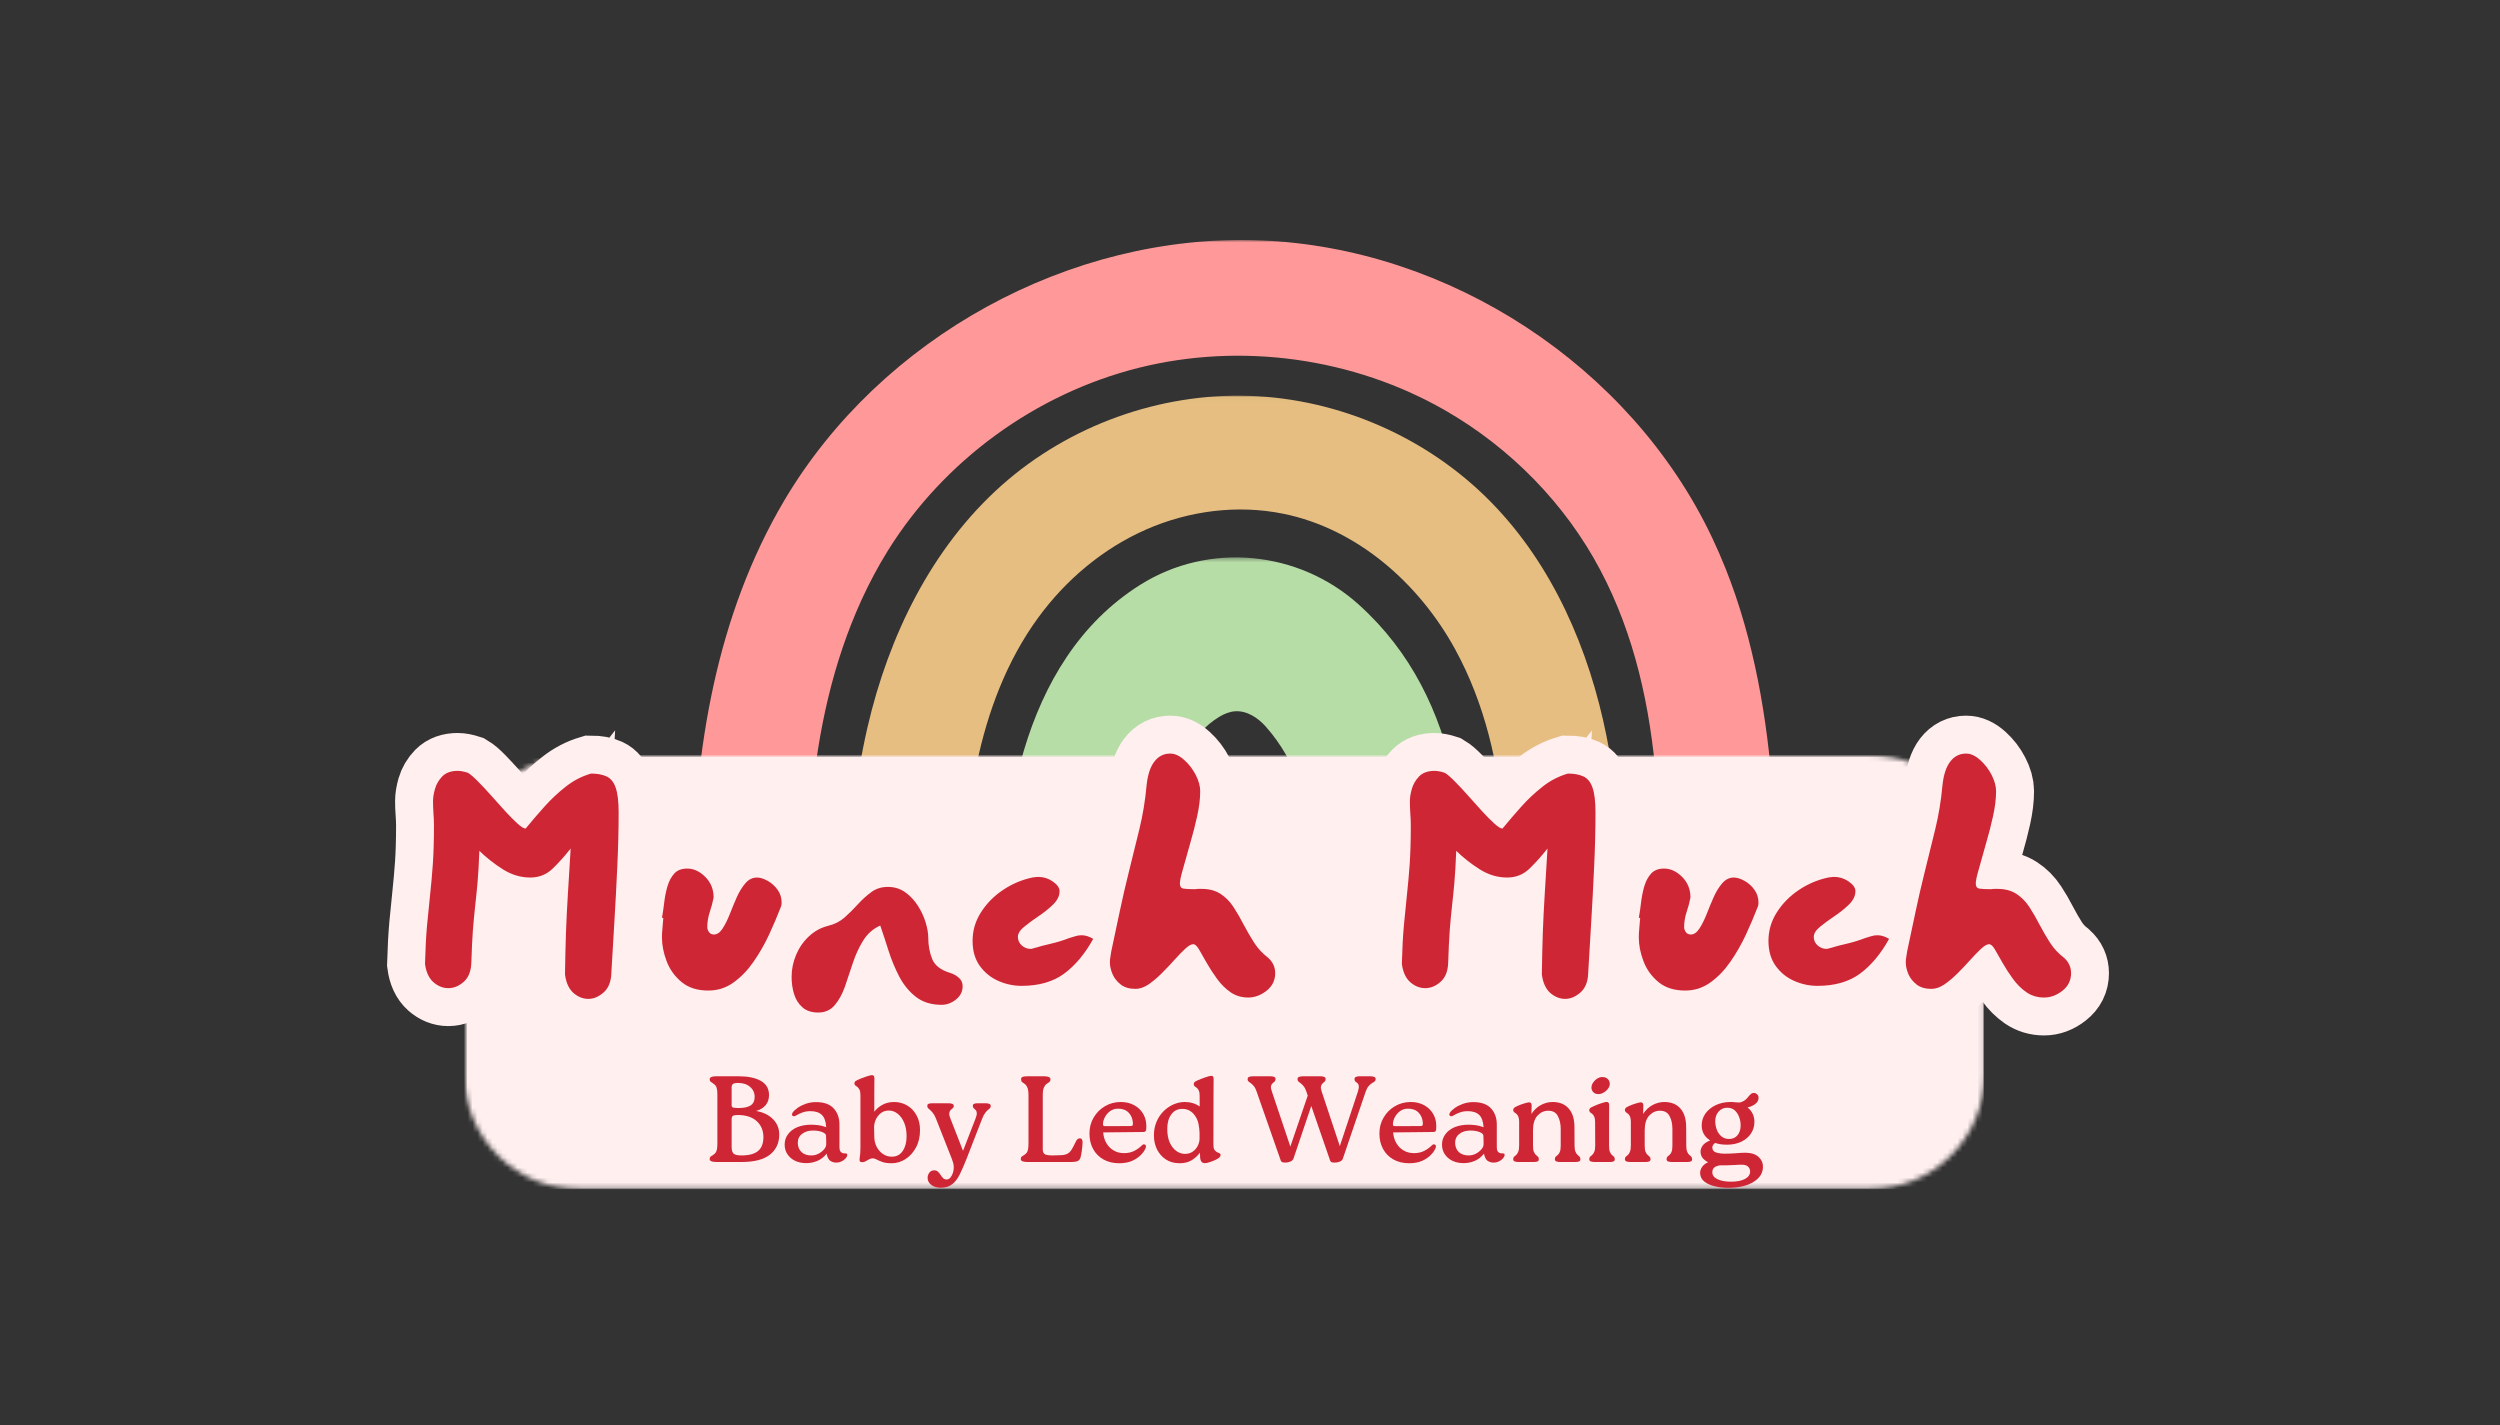 <svg width="500" height="285" viewBox="0 0 500 285" fill="none" xmlns="http://www.w3.org/2000/svg">
<rect x="0" y="0" width="500" height="285" fill="#333333" stroke="none"/>
<mask id="mask0_1_131" style="mask-type:luminance" maskUnits="userSpaceOnUse" x="169" y="79" width="156" height="135">
<path d="M169.187 79.026H324.312V213.823H169.187V79.026Z" fill="white"/>
</mask>
<g mask="url(#mask0_1_131)">
<path d="M324.005 169.698C323.62 162.177 322.797 154.682 321.312 147.266C317.854 129.927 310.547 112.984 298.156 100.375C285.547 87.536 267.906 79.786 249.922 79.172C231.942 78.557 213.812 85.094 200.359 97.042C186.328 109.505 177.708 127.214 173.489 145.5C170.87 156.849 169.833 168.5 169.604 180.13C169.489 185.964 169.583 191.797 169.776 197.63C169.927 202.068 170.208 207.052 173.547 210.391C180.265 217.109 193.989 212.521 193.239 202.234C192.036 185.802 191.989 168.964 195.354 152.766C197.521 142.339 201.354 132.135 207.635 123.536C213.161 115.958 220.588 109.708 229.177 105.922C237.76 102.141 247.5 100.88 256.692 102.755C271.406 105.755 283.75 116.604 290.979 129.766C303.015 151.682 301.864 178.151 300.573 202.318C300.281 207.844 305.041 212.911 310.349 213.698C317.328 214.74 323.281 209.13 323.646 202.318C324.224 191.479 324.567 180.557 324.005 169.698Z" fill="#E6BE81"/>
</g>
<mask id="mask1_1_131" style="mask-type:luminance" maskUnits="userSpaceOnUse" x="200" y="111" width="94" height="103">
<path d="M200.208 111.38H293.729V213.823H200.208V111.38Z" fill="white"/>
</mask>
<g mask="url(#mask1_1_131)">
<path d="M290.807 155.495C287.974 142.49 282.354 130.438 271.692 120.865C259.708 110.109 241.807 108.323 228.067 116.948C203.875 132.135 199.239 165.427 200.682 191.557C201.031 197.797 200.776 204.573 205.463 209.255C208.13 211.922 212.505 213.932 216.338 213.76C220.312 213.583 224.437 212.276 227.213 209.255C234.099 201.755 230.911 191.964 231.182 182.734C231.401 175.12 232.39 167.526 234.12 160.109C235.63 153.661 237.864 146.943 243.911 143.328C244.849 142.771 245.885 142.344 246.974 142.26C249.349 142.078 251.573 143.536 253.156 145.318C265.833 159.641 263.073 180.854 262.38 198.432C262.224 202.281 264.203 206.63 266.88 209.307C269.547 211.979 273.927 213.984 277.755 213.813C281.734 213.635 285.859 212.328 288.635 209.307C291.453 206.234 292.969 202.651 293.135 198.432C293.698 184.271 293.828 169.344 290.807 155.495Z" fill="#B7DDA7"/>
</g>
<mask id="mask2_1_131" style="mask-type:luminance" maskUnits="userSpaceOnUse" x="138" y="48" width="218" height="166">
<path d="M138.604 48H355.281V213.823H138.604V48Z" fill="white"/>
</mask>
<g mask="url(#mask2_1_131)">
<path d="M354.604 159.266C353.489 143.698 350.791 127.917 345.125 113.734C344.271 111.594 343.349 109.479 342.359 107.396C326.062 73.167 289.776 49.474 251.89 48.068C214.01 46.656 176.172 67.474 156.859 100.094C143.349 122.911 138.786 150.052 138.609 176.573C138.567 182.724 138.75 188.875 139.151 195.01C139.489 200.245 139.041 206.339 143.026 210.328C145.026 212.328 148.312 213.839 151.182 213.708C154.166 213.573 157.26 212.594 159.338 210.328C161.307 208.182 162.974 205.193 162.718 202.172C160.422 174.927 160.755 145.255 172.323 119.943C173.864 116.568 175.614 113.281 177.573 110.13C188.765 92.13 207.13 78.74 227.687 73.578C248.239 68.417 270.755 71.552 289.12 82.125C302.109 89.604 313.026 100.724 320.041 113.969C333.948 140.208 332.297 171.604 331.385 200.349C331.364 200.995 331.349 201.635 331.328 202.281C331.135 208.318 336.771 214.089 342.859 213.813C349.291 213.526 353.453 208.641 354.177 202.443C355.213 193.563 355.359 184.219 355.25 175.25C355.182 169.995 354.989 164.646 354.604 159.266Z" fill="#FF9999"/>
</g>
<mask id="mask3_1_131" style="mask-type:luminance" maskUnits="userSpaceOnUse" x="92" y="151" width="305" height="87">
<path d="M92.849 151.005H396.953V237.839H92.849V151.005Z" fill="white"/>
</mask>
<g mask="url(#mask3_1_131)">
<mask id="mask4_1_131" style="mask-type:luminance" maskUnits="userSpaceOnUse" x="92" y="151" width="305" height="87">
<path d="M115.849 151.005H373.922C380.026 151.005 385.875 153.427 390.187 157.74C394.5 162.052 396.922 167.901 396.922 174.005V214.839C396.922 220.938 394.5 226.786 390.187 231.104C385.875 235.417 380.026 237.839 373.922 237.839H115.849C109.75 237.839 103.901 235.417 99.588 231.104C95.271 226.786 92.849 220.938 92.849 214.839V174.005C92.849 167.901 95.271 162.052 99.588 157.74C103.901 153.427 109.75 151.005 115.849 151.005Z" fill="white"/>
</mask>
<g mask="url(#mask4_1_131)">
<path d="M92.849 151.005H396.771V237.839H92.849V151.005Z" fill="#FFEFEF"/>
</g>
</g>
<path d="M94.265 192.443C94.224 194.177 93.724 195.479 92.765 196.349C91.812 197.208 90.776 197.635 89.661 197.635C88.594 197.635 87.609 197.24 86.698 196.448C85.786 195.646 85.224 194.417 85.005 192.771C85.094 189.75 85.234 187.167 85.427 185.005C85.635 182.849 85.833 180.823 86.031 178.937C86.234 177.047 86.416 175.031 86.567 172.88C86.719 170.724 86.797 168.13 86.797 165.104C86.797 164.354 86.76 163.536 86.698 162.646C86.63 161.755 86.599 160.953 86.599 160.234C86.599 159.531 86.729 158.714 86.989 157.776C87.26 156.844 87.75 156.016 88.453 155.286C89.172 154.552 90.198 154.182 91.531 154.182C92.104 154.182 92.797 154.312 93.599 154.573C94.13 154.885 94.807 155.469 95.63 156.312C96.458 157.161 97.333 158.104 98.271 159.146C99.203 160.187 100.125 161.208 101.036 162.203C101.948 163.203 102.765 164.036 103.495 164.714C104.229 165.375 104.776 165.703 105.135 165.703C106.328 164.24 107.583 162.776 108.896 161.312C110.208 159.844 111.63 158.516 113.161 157.323C114.698 156.12 116.375 155.245 118.187 154.703C119.437 154.703 120.474 154.891 121.297 155.271C122.12 155.651 122.729 156.401 123.12 157.521C123.521 158.625 123.724 160.292 123.724 162.516C123.724 165.974 123.635 169.573 123.463 173.302C123.286 177.036 123.088 180.724 122.859 184.37C122.64 188.016 122.442 191.417 122.255 194.573C122.213 196.312 121.703 197.615 120.729 198.479C119.75 199.339 118.729 199.766 117.666 199.766C116.594 199.766 115.599 199.37 114.687 198.578C113.776 197.776 113.213 196.552 112.995 194.901C113.041 191.927 113.104 189.177 113.192 186.651C113.281 184.109 113.396 181.578 113.552 179.047C113.713 176.51 113.885 173.776 114.073 170.849L114.135 169.708C113.021 171.13 111.838 172.453 110.588 173.677C109.349 174.896 107.844 175.5 106.062 175.5C104.156 175.5 102.333 174.958 100.594 173.875C98.859 172.792 97.281 171.557 95.859 170.182C95.771 172.75 95.646 174.896 95.484 176.609C95.333 178.323 95.182 179.891 95.031 181.312C94.88 182.734 94.729 184.292 94.588 185.984C94.458 187.661 94.354 189.818 94.265 192.443ZM132.396 183.573C132.567 182.599 132.719 181.547 132.849 180.417C132.995 179.276 133.213 178.198 133.521 177.177C133.833 176.156 134.286 175.328 134.885 174.687C135.495 174.036 136.349 173.714 137.458 173.714C138.75 173.714 139.948 174.271 141.052 175.385C142.172 176.495 142.729 177.865 142.729 179.505C142.547 180.437 142.286 181.406 141.948 182.401C141.625 183.401 141.458 184.417 141.458 185.443C141.458 185.75 141.567 186.068 141.786 186.406C142.015 186.74 142.349 186.911 142.797 186.911C143.411 186.911 143.979 186.521 144.489 185.74C144.995 184.958 145.474 184 145.922 182.875C146.364 181.745 146.833 180.63 147.317 179.521C147.807 178.406 148.38 177.453 149.041 176.672C149.719 175.891 150.5 175.5 151.385 175.5C152.015 175.5 152.719 175.714 153.489 176.135C154.271 176.557 154.937 177.151 155.489 177.911C156.041 178.656 156.317 179.547 156.317 180.578C156.317 180.927 156.255 181.234 156.125 181.505C155.463 183.245 154.687 185.068 153.797 186.974C152.906 188.885 151.87 190.687 150.687 192.38C149.515 194.057 148.182 195.437 146.682 196.51C145.198 197.573 143.521 198.104 141.656 198.104C139.474 198.104 137.698 197.542 136.317 196.417C134.937 195.276 133.942 193.885 133.323 192.25C132.703 190.599 132.396 189.021 132.396 187.51C132.396 186.88 132.427 186.24 132.495 185.573C132.557 184.901 132.614 184.234 132.656 183.573C132.656 183.573 132.635 183.573 132.588 183.573C132.547 183.573 132.484 183.573 132.396 183.573ZM176.047 185.104C174.625 185.734 173.489 186.724 172.646 188.083C171.807 189.427 171.12 190.922 170.578 192.573C170.047 194.224 169.515 195.802 168.984 197.307C168.453 198.818 167.776 200.057 166.948 201.036C166.135 202.01 165.041 202.5 163.661 202.5C162.328 202.5 161.271 202.151 160.489 201.458C159.708 200.776 159.146 199.901 158.812 198.839C158.484 197.776 158.323 196.62 158.323 195.375C158.323 193.865 158.62 192.401 159.219 190.979C159.817 189.557 160.666 188.328 161.776 187.286C162.89 186.229 164.161 185.526 165.583 185.167C166.875 184.865 167.984 184.302 168.916 183.474C169.849 182.651 170.739 181.771 171.588 180.839C172.432 179.906 173.323 179.099 174.255 178.417C175.187 177.719 176.302 177.375 177.594 177.375C178.875 177.375 180.01 177.729 181.01 178.448C182.021 179.151 182.864 180.042 183.547 181.115C184.245 182.177 184.765 183.292 185.109 184.453C185.469 185.604 185.646 186.646 185.646 187.578C185.646 189.083 185.901 190.484 186.411 191.776C186.922 193.068 188.109 194 189.979 194.573C190.604 194.75 191.187 195.057 191.719 195.505C192.25 195.948 192.515 196.526 192.515 197.245C192.515 198.307 192.073 199.193 191.182 199.896C190.291 200.615 189.338 200.969 188.317 200.969C186.276 200.969 184.578 200.448 183.224 199.406C181.864 198.365 180.755 197.021 179.885 195.375C179.021 193.724 178.297 191.995 177.724 190.182C177.146 188.359 176.588 186.667 176.047 185.104ZM218.651 187.771C217.005 190.745 215.067 193.057 212.844 194.703C210.62 196.354 207.776 197.177 204.312 197.177C202.719 197.177 201.161 196.849 199.646 196.187C198.135 195.516 196.906 194.51 195.948 193.177C194.995 191.839 194.515 190.177 194.515 188.177C194.515 186.13 195.073 184.229 196.177 182.484C197.297 180.724 198.765 179.234 200.588 178.005C202.411 176.781 204.364 175.948 206.448 175.5C206.677 175.458 206.875 175.427 207.047 175.406C207.224 175.38 207.401 175.37 207.588 175.37C208.692 175.37 209.692 175.687 210.578 176.318C211.469 176.932 211.916 177.573 211.916 178.234C211.916 179.167 211.489 180.047 210.646 180.87C209.802 181.698 208.833 182.479 207.75 183.214C206.661 183.943 205.698 184.651 204.854 185.349C204.005 186.031 203.583 186.703 203.583 187.365C203.583 188.036 203.838 188.609 204.349 189.073C204.859 189.542 205.448 189.776 206.12 189.776C206.297 189.776 206.515 189.729 206.786 189.646C207.937 189.286 209.099 188.979 210.271 188.719C211.453 188.443 212.625 188.089 213.786 187.641C214.177 187.51 214.583 187.38 215.005 187.25C215.432 187.109 215.864 187.042 216.307 187.042C217.067 187.042 217.849 187.286 218.651 187.771ZM239.036 177.844C239.265 177.802 239.489 177.781 239.703 177.781C239.932 177.781 240.135 177.781 240.307 177.781C241.812 177.781 243.078 178.115 244.099 178.786C245.13 179.453 245.995 180.323 246.703 181.411C247.416 182.495 248.099 183.661 248.734 184.906C249.385 186.156 250.088 187.37 250.838 188.552C251.594 189.724 252.531 190.734 253.635 191.578C254.567 192.417 255.036 193.437 255.036 194.641C255.036 196.062 254.453 197.229 253.291 198.141C252.146 199.052 250.927 199.505 249.646 199.505C248.312 199.505 247.13 199.151 246.099 198.448C245.078 197.734 244.182 196.844 243.401 195.781C242.63 194.703 241.937 193.635 241.333 192.573C240.734 191.51 240.224 190.625 239.802 189.922C239.39 189.203 239.005 188.849 238.646 188.849C238.245 188.849 237.719 189.146 237.067 189.74C236.427 190.339 235.708 191.083 234.901 191.969C234.109 192.859 233.271 193.75 232.38 194.641C231.489 195.531 230.604 196.271 229.713 196.87C228.823 197.469 227.953 197.766 227.109 197.766C225.916 197.766 224.937 197.479 224.177 196.901C223.416 196.328 222.859 195.625 222.5 194.802C222.156 193.979 221.979 193.193 221.979 192.443C221.979 192.083 222.015 191.729 222.078 191.37C222.146 191.01 222.198 190.656 222.239 190.312C222.817 187.641 223.38 184.99 223.932 182.354C224.5 179.703 225.109 177.047 225.776 174.38C226.489 171.536 227.187 168.693 227.875 165.849C228.567 162.995 229.047 160.083 229.307 157.109C229.531 154.974 230.052 153.375 230.87 152.312C231.692 151.245 232.75 150.714 234.041 150.714C234.974 150.714 235.906 151.141 236.838 151.984C237.771 152.823 238.536 153.818 239.135 154.979C239.745 156.13 240.047 157.219 240.047 158.25C240.047 159.76 239.844 161.411 239.442 163.214C239.041 165.016 238.578 166.828 238.047 168.651C237.51 170.464 237.026 172.193 236.578 173.844C236.177 175.219 235.979 176.172 235.979 176.708C235.979 177.281 236.198 177.615 236.646 177.714C237.088 177.802 237.885 177.844 239.036 177.844ZM289.635 192.443C289.594 194.177 289.094 195.479 288.135 196.349C287.182 197.208 286.146 197.635 285.031 197.635C283.963 197.635 282.979 197.24 282.067 196.448C281.156 195.646 280.594 194.417 280.375 192.771C280.463 189.75 280.604 187.167 280.797 185.005C281.005 182.849 281.203 180.823 281.401 178.937C281.604 177.047 281.786 175.031 281.937 172.88C282.088 170.724 282.166 168.13 282.166 165.104C282.166 164.354 282.13 163.536 282.067 162.646C282 161.755 281.969 160.953 281.969 160.234C281.969 159.531 282.099 158.714 282.359 157.776C282.63 156.844 283.12 156.016 283.823 155.286C284.541 154.552 285.567 154.182 286.901 154.182C287.474 154.182 288.166 154.312 288.969 154.573C289.5 154.885 290.177 155.469 291 156.312C291.828 157.161 292.703 158.104 293.64 159.146C294.573 160.187 295.495 161.208 296.406 162.203C297.317 163.203 298.135 164.036 298.864 164.714C299.599 165.375 300.146 165.703 300.505 165.703C301.698 164.24 302.953 162.776 304.265 161.312C305.578 159.844 307 158.516 308.531 157.323C310.067 156.12 311.745 155.245 313.557 154.703C314.807 154.703 315.844 154.891 316.666 155.271C317.489 155.651 318.099 156.401 318.489 157.521C318.89 158.625 319.094 160.292 319.094 162.516C319.094 165.974 319.005 169.573 318.833 173.302C318.656 177.036 318.458 180.724 318.229 184.37C318.01 188.016 317.812 191.417 317.625 194.573C317.583 196.312 317.073 197.615 316.099 198.479C315.12 199.339 314.099 199.766 313.036 199.766C311.963 199.766 310.969 199.37 310.057 198.578C309.146 197.776 308.583 196.552 308.364 194.901C308.411 191.927 308.474 189.177 308.562 186.651C308.651 184.109 308.765 181.578 308.922 179.047C309.083 176.51 309.255 173.776 309.442 170.849L309.505 169.708C308.39 171.13 307.203 172.453 305.958 173.677C304.719 174.896 303.213 175.5 301.432 175.5C299.526 175.5 297.703 174.958 295.963 173.875C294.229 172.792 292.651 171.557 291.229 170.182C291.14 172.75 291.015 174.896 290.854 176.609C290.703 178.323 290.552 179.891 290.401 181.312C290.25 182.734 290.099 184.292 289.958 185.984C289.828 187.661 289.724 189.818 289.635 192.443ZM327.765 183.573C327.937 182.599 328.088 181.547 328.219 180.417C328.359 179.276 328.583 178.198 328.89 177.177C329.203 176.156 329.656 175.328 330.255 174.687C330.864 174.036 331.719 173.714 332.828 173.714C334.12 173.714 335.317 174.271 336.422 175.385C337.541 176.495 338.099 177.865 338.099 179.505C337.916 180.437 337.656 181.406 337.317 182.401C336.995 183.401 336.828 184.417 336.828 185.443C336.828 185.75 336.937 186.068 337.156 186.406C337.385 186.74 337.719 186.911 338.166 186.911C338.781 186.911 339.349 186.521 339.859 185.74C340.364 184.958 340.844 184 341.291 182.875C341.734 181.745 342.203 180.63 342.687 179.521C343.177 178.406 343.75 177.453 344.411 176.672C345.088 175.891 345.87 175.5 346.755 175.5C347.385 175.5 348.088 175.714 348.859 176.135C349.64 176.557 350.307 177.151 350.859 177.911C351.411 178.656 351.687 179.547 351.687 180.578C351.687 180.927 351.625 181.234 351.495 181.505C350.833 183.245 350.057 185.068 349.166 186.974C348.276 188.885 347.239 190.687 346.057 192.38C344.885 194.057 343.552 195.437 342.052 196.51C340.567 197.573 338.89 198.104 337.026 198.104C334.844 198.104 333.067 197.542 331.687 196.417C330.307 195.276 329.312 193.885 328.692 192.25C328.073 190.599 327.765 189.021 327.765 187.51C327.765 186.88 327.797 186.24 327.864 185.573C327.927 184.901 327.984 184.234 328.026 183.573C328.026 183.573 328.005 183.573 327.958 183.573C327.916 183.573 327.854 183.573 327.765 183.573ZM377.828 187.771C376.177 190.745 374.245 193.057 372.015 194.703C369.791 196.354 366.953 197.177 363.489 197.177C361.896 197.177 360.338 196.849 358.817 196.187C357.312 195.516 356.078 194.51 355.125 193.177C354.172 191.839 353.692 190.177 353.692 188.177C353.692 186.13 354.245 184.229 355.354 182.484C356.469 180.724 357.942 179.234 359.765 178.005C361.588 176.781 363.541 175.948 365.62 175.5C365.849 175.458 366.052 175.427 366.224 175.406C366.396 175.38 366.578 175.37 366.76 175.37C367.87 175.37 368.864 175.687 369.755 176.318C370.646 176.932 371.088 177.573 371.088 178.234C371.088 179.167 370.666 180.047 369.823 180.87C368.974 181.698 368.01 182.479 366.922 183.214C365.838 183.943 364.875 184.651 364.026 185.349C363.182 186.031 362.76 186.703 362.76 187.365C362.76 188.036 363.01 188.609 363.521 189.073C364.031 189.542 364.625 189.776 365.297 189.776C365.468 189.776 365.692 189.729 365.963 189.646C367.114 189.286 368.276 188.979 369.448 188.719C370.63 188.443 371.802 188.089 372.963 187.641C373.354 187.51 373.76 187.38 374.182 187.25C374.604 187.109 375.041 187.042 375.484 187.042C376.245 187.042 377.026 187.286 377.828 187.771ZM398.213 177.844C398.442 177.802 398.661 177.781 398.88 177.781C399.109 177.781 399.307 177.781 399.484 177.781C400.989 177.781 402.255 178.115 403.276 178.786C404.302 179.453 405.172 180.323 405.88 181.411C406.594 182.495 407.271 183.661 407.911 184.906C408.562 186.156 409.26 187.37 410.01 188.552C410.771 189.724 411.703 190.734 412.812 191.578C413.745 192.417 414.208 193.437 414.208 194.641C414.208 196.062 413.63 197.229 412.469 198.141C411.317 199.052 410.104 199.505 408.823 199.505C407.489 199.505 406.307 199.151 405.276 198.448C404.255 197.734 403.354 196.844 402.573 195.781C401.802 194.703 401.114 193.635 400.505 192.573C399.911 191.51 399.401 190.625 398.979 189.922C398.567 189.203 398.182 188.849 397.823 188.849C397.422 188.849 396.896 189.146 396.245 189.74C395.604 190.339 394.88 191.083 394.078 191.969C393.286 192.859 392.448 193.75 391.557 194.641C390.666 195.531 389.776 196.271 388.885 196.87C388 197.469 387.13 197.766 386.281 197.766C385.088 197.766 384.114 197.479 383.354 196.901C382.594 196.328 382.036 195.625 381.677 194.802C381.328 193.979 381.156 193.193 381.156 192.443C381.156 192.083 381.187 191.729 381.255 191.37C381.317 191.01 381.375 190.656 381.416 190.312C381.995 187.641 382.557 184.99 383.109 182.354C383.672 179.703 384.286 177.047 384.948 174.38C385.666 171.536 386.364 168.693 387.047 165.849C387.745 162.995 388.219 160.083 388.479 157.109C388.708 154.974 389.229 153.375 390.041 152.312C390.87 151.245 391.927 150.714 393.219 150.714C394.151 150.714 395.083 151.141 396.015 151.984C396.948 152.823 397.713 153.818 398.312 154.979C398.916 156.13 399.224 157.219 399.224 158.25C399.224 159.76 399.021 161.411 398.62 163.214C398.219 165.016 397.75 166.828 397.219 168.651C396.687 170.464 396.198 172.193 395.755 173.844C395.354 175.219 395.151 176.172 395.151 176.708C395.151 177.281 395.375 177.615 395.817 177.714C396.265 177.802 397.062 177.844 398.213 177.844Z" stroke="#FFEFEF" stroke-width="15.167"/>
<path d="M94.271 192.443C94.229 194.183 93.729 195.48 92.771 196.339C91.812 197.204 90.776 197.631 89.667 197.631C88.594 197.631 87.604 197.235 86.688 196.443C85.781 195.641 85.219 194.417 85 192.777C85.083 189.75 85.219 187.162 85.417 185.006C85.625 182.855 85.823 180.834 86.021 178.943C86.229 177.058 86.406 175.037 86.562 172.881C86.713 170.714 86.792 168.125 86.792 165.11C86.792 164.349 86.755 163.521 86.688 162.631C86.63 161.745 86.604 160.943 86.604 160.235C86.604 159.526 86.734 158.709 87 157.776C87.26 156.849 87.75 156.016 88.458 155.276C89.177 154.542 90.208 154.172 91.542 154.172C92.109 154.172 92.797 154.308 93.604 154.568C94.13 154.891 94.802 155.474 95.625 156.318C96.458 157.151 97.338 158.099 98.271 159.151C99.198 160.193 100.115 161.214 101.021 162.214C101.938 163.214 102.76 164.047 103.5 164.714C104.234 165.381 104.776 165.714 105.125 165.714C106.333 164.245 107.589 162.776 108.896 161.318C110.214 159.849 111.635 158.516 113.167 157.318C114.693 156.11 116.375 155.245 118.208 154.714C119.443 154.714 120.469 154.901 121.292 155.276C122.125 155.651 122.734 156.396 123.125 157.506C123.526 158.62 123.729 160.287 123.729 162.506C123.729 165.98 123.635 169.584 123.458 173.318C123.292 177.042 123.094 180.73 122.875 184.381C122.651 188.021 122.448 191.417 122.271 194.568C122.229 196.308 121.714 197.61 120.729 198.485C119.755 199.344 118.734 199.777 117.667 199.777C116.594 199.777 115.604 199.381 114.688 198.589C113.781 197.787 113.219 196.558 113 194.902C113.042 191.933 113.104 189.183 113.188 186.652C113.281 184.11 113.406 181.579 113.563 179.047C113.714 176.506 113.88 173.771 114.063 170.839L114.125 169.714C113.01 171.131 111.833 172.454 110.583 173.672C109.344 174.896 107.839 175.506 106.063 175.506C104.156 175.506 102.339 174.964 100.604 173.881C98.865 172.787 97.292 171.547 95.875 170.172C95.776 172.756 95.651 174.902 95.5 176.61C95.344 178.318 95.188 179.891 95.021 181.318C94.865 182.735 94.719 184.292 94.583 185.985C94.458 187.667 94.354 189.818 94.271 192.443Z" fill="#CF2635"/>
<path d="M132.392 183.568C132.569 182.599 132.726 181.547 132.851 180.422C132.986 179.287 133.21 178.204 133.517 177.172C133.835 176.146 134.293 175.313 134.892 174.672C135.486 174.037 136.34 173.714 137.455 173.714C138.747 173.714 139.944 174.271 141.059 175.381C142.168 176.495 142.726 177.87 142.726 179.506C142.543 180.438 142.288 181.401 141.955 182.401C141.622 183.401 141.455 184.417 141.455 185.443C141.455 185.75 141.564 186.068 141.788 186.401C142.007 186.735 142.34 186.901 142.788 186.901C143.413 186.901 143.981 186.516 144.497 185.735C145.007 184.959 145.486 184.006 145.934 182.881C146.377 181.745 146.84 180.62 147.33 179.506C147.814 178.396 148.392 177.454 149.059 176.672C149.726 175.896 150.502 175.506 151.392 175.506C152.017 175.506 152.715 175.724 153.497 176.151C154.273 176.568 154.939 177.162 155.497 177.922C156.049 178.672 156.33 179.558 156.33 180.568C156.33 180.933 156.257 181.245 156.122 181.506C155.455 183.245 154.674 185.068 153.788 186.985C152.898 188.891 151.861 190.688 150.684 192.381C149.517 194.063 148.184 195.438 146.684 196.506C145.194 197.579 143.523 198.11 141.663 198.11C139.481 198.11 137.705 197.547 136.33 196.422C134.955 195.287 133.955 193.896 133.33 192.256C132.705 190.605 132.392 189.021 132.392 187.506C132.392 186.881 132.424 186.235 132.497 185.568C132.564 184.901 132.622 184.235 132.663 183.568C132.663 183.568 132.632 183.568 132.58 183.568C132.538 183.568 132.476 183.568 132.392 183.568Z" fill="#CF2635"/>
<path d="M176.051 185.11C174.634 185.735 173.499 186.73 172.655 188.089C171.806 189.438 171.113 190.938 170.571 192.589C170.04 194.23 169.514 195.808 168.988 197.318C168.457 198.818 167.78 200.053 166.946 201.026C166.124 202.011 165.03 202.506 163.655 202.506C162.321 202.506 161.264 202.157 160.488 201.464C159.707 200.782 159.155 199.907 158.821 198.839C158.488 197.771 158.321 196.62 158.321 195.381C158.321 193.87 158.618 192.401 159.217 190.985C159.811 189.558 160.665 188.318 161.78 187.276C162.889 186.235 164.16 185.537 165.592 185.172C166.884 184.87 167.993 184.308 168.926 183.485C169.853 182.651 170.743 181.771 171.592 180.839C172.436 179.912 173.327 179.105 174.259 178.422C175.186 177.73 176.301 177.381 177.592 177.381C178.884 177.381 180.03 177.735 181.03 178.443C182.03 179.151 182.868 180.042 183.551 181.11C184.243 182.183 184.764 183.292 185.113 184.443C185.472 185.599 185.655 186.641 185.655 187.568C185.655 189.084 185.91 190.485 186.426 191.776C186.936 193.068 188.124 194 189.988 194.568C190.613 194.75 191.186 195.063 191.717 195.506C192.259 195.954 192.53 196.526 192.53 197.235C192.53 198.308 192.082 199.193 191.196 199.901C190.306 200.61 189.347 200.964 188.321 200.964C186.28 200.964 184.577 200.443 183.217 199.401C181.868 198.36 180.759 197.021 179.884 195.381C179.019 193.73 178.301 191.995 177.717 190.172C177.144 188.355 176.592 186.667 176.051 185.11Z" fill="#CF2635"/>
<path d="M218.641 187.776C217 190.75 215.068 193.063 212.849 194.714C210.625 196.355 207.776 197.172 204.308 197.172C202.709 197.172 201.151 196.839 199.641 196.172C198.141 195.506 196.912 194.506 195.953 193.172C194.995 191.839 194.516 190.172 194.516 188.172C194.516 186.131 195.068 184.235 196.183 182.485C197.292 180.724 198.755 179.23 200.578 178.006C202.396 176.787 204.354 175.954 206.453 175.506C206.672 175.464 206.87 175.438 207.037 175.422C207.214 175.396 207.396 175.381 207.578 175.381C208.688 175.381 209.688 175.693 210.578 176.318C211.464 176.933 211.912 177.568 211.912 178.235C211.912 179.167 211.485 180.047 210.641 180.881C209.808 181.704 208.839 182.48 207.745 183.214C206.662 183.938 205.693 184.646 204.849 185.339C204 186.037 203.578 186.714 203.578 187.381C203.578 188.047 203.834 188.62 204.349 189.089C204.86 189.547 205.453 189.776 206.12 189.776C206.297 189.776 206.521 189.73 206.787 189.631C207.938 189.287 209.104 188.98 210.287 188.714C211.464 188.438 212.63 188.079 213.787 187.631C214.188 187.506 214.599 187.381 215.016 187.256C215.433 187.12 215.86 187.047 216.308 187.047C217.068 187.047 217.849 187.292 218.641 187.776Z" fill="#CF2635"/>
<path d="M239.041 177.839C239.26 177.797 239.484 177.776 239.708 177.776C239.926 177.776 240.13 177.776 240.312 177.776C241.822 177.776 243.088 178.11 244.103 178.776C245.13 179.443 245.999 180.329 246.708 181.422C247.416 182.506 248.088 183.672 248.728 184.922C249.38 186.162 250.083 187.37 250.833 188.547C251.593 189.714 252.531 190.724 253.645 191.568C254.572 192.417 255.041 193.438 255.041 194.631C255.041 196.063 254.463 197.235 253.312 198.151C252.156 199.053 250.937 199.506 249.645 199.506C248.312 199.506 247.13 199.151 246.103 198.443C245.088 197.735 244.192 196.849 243.416 195.776C242.635 194.709 241.942 193.641 241.333 192.568C240.734 191.5 240.228 190.61 239.812 189.901C239.395 189.193 239.005 188.839 238.645 188.839C238.239 188.839 237.713 189.141 237.062 189.735C236.421 190.334 235.697 191.079 234.895 191.964C234.103 192.855 233.26 193.745 232.374 194.631C231.484 195.521 230.593 196.271 229.708 196.881C228.817 197.48 227.947 197.776 227.103 197.776C225.906 197.776 224.926 197.495 224.166 196.922C223.416 196.339 222.859 195.641 222.499 194.818C222.15 193.985 221.978 193.193 221.978 192.443C221.978 192.084 222.01 191.73 222.083 191.381C222.15 191.021 222.208 190.662 222.249 190.297C222.817 187.631 223.38 184.98 223.937 182.339C224.489 179.704 225.103 177.047 225.77 174.381C226.489 171.537 227.192 168.688 227.874 165.839C228.567 162.995 229.046 160.084 229.312 157.11C229.531 154.974 230.051 153.375 230.874 152.318C231.692 151.25 232.749 150.714 234.041 150.714C234.968 150.714 235.9 151.141 236.833 151.985C237.775 152.818 238.546 153.818 239.145 154.985C239.739 156.141 240.041 157.224 240.041 158.235C240.041 159.75 239.838 161.412 239.437 163.214C239.046 165.006 238.583 166.818 238.041 168.651C237.51 170.474 237.025 172.204 236.583 173.839C236.176 175.214 235.978 176.172 235.978 176.714C235.978 177.287 236.197 177.62 236.645 177.714C237.088 177.797 237.885 177.839 239.041 177.839Z" fill="#CF2635"/>
<path d="M289.641 192.443C289.599 194.183 289.099 195.48 288.141 196.339C287.182 197.204 286.146 197.631 285.036 197.631C283.963 197.631 282.974 197.235 282.057 196.443C281.151 195.641 280.588 194.417 280.37 192.777C280.453 189.75 280.588 187.162 280.786 185.006C280.995 182.855 281.193 180.834 281.391 178.943C281.599 177.058 281.776 175.037 281.932 172.881C282.083 170.714 282.161 168.125 282.161 165.11C282.161 164.349 282.125 163.521 282.057 162.631C282 161.745 281.974 160.943 281.974 160.235C281.974 159.526 282.104 158.709 282.37 157.776C282.63 156.849 283.12 156.016 283.828 155.276C284.547 154.542 285.578 154.172 286.911 154.172C287.479 154.172 288.167 154.308 288.974 154.568C289.5 154.891 290.172 155.474 290.995 156.318C291.828 157.151 292.708 158.099 293.641 159.151C294.568 160.193 295.484 161.214 296.391 162.214C297.307 163.214 298.13 164.047 298.87 164.714C299.604 165.381 300.146 165.714 300.495 165.714C301.703 164.245 302.958 162.776 304.266 161.318C305.583 159.849 307.005 158.516 308.536 157.318C310.062 156.11 311.745 155.245 313.578 154.714C314.812 154.714 315.838 154.901 316.661 155.276C317.495 155.651 318.104 156.396 318.495 157.506C318.896 158.62 319.099 160.287 319.099 162.506C319.099 165.98 319.005 169.584 318.828 173.318C318.661 177.042 318.463 180.73 318.245 184.381C318.021 188.021 317.818 191.417 317.641 194.568C317.599 196.308 317.083 197.61 316.099 198.485C315.125 199.344 314.104 199.777 313.036 199.777C311.963 199.777 310.974 199.381 310.057 198.589C309.151 197.787 308.588 196.558 308.37 194.902C308.411 191.933 308.474 189.183 308.557 186.652C308.651 184.11 308.776 181.579 308.932 179.047C309.083 176.506 309.25 173.771 309.432 170.839L309.495 169.714C308.38 171.131 307.203 172.454 305.953 173.672C304.713 174.896 303.208 175.506 301.432 175.506C299.526 175.506 297.708 174.964 295.974 173.881C294.234 172.787 292.661 171.547 291.245 170.172C291.146 172.756 291.021 174.902 290.87 176.61C290.713 178.318 290.557 179.891 290.391 181.318C290.234 182.735 290.088 184.292 289.953 185.985C289.828 187.667 289.724 189.818 289.641 192.443Z" fill="#CF2635"/>
<path d="M327.762 183.568C327.939 182.599 328.095 181.547 328.22 180.422C328.356 179.287 328.58 178.204 328.887 177.172C329.205 176.146 329.663 175.313 330.262 174.672C330.856 174.037 331.71 173.714 332.825 173.714C334.116 173.714 335.314 174.271 336.429 175.381C337.538 176.495 338.095 177.87 338.095 179.506C337.913 180.438 337.658 181.401 337.325 182.401C336.991 183.401 336.825 184.417 336.825 185.443C336.825 185.75 336.934 186.068 337.158 186.401C337.377 186.735 337.71 186.901 338.158 186.901C338.783 186.901 339.351 186.516 339.866 185.735C340.377 184.959 340.856 184.006 341.304 182.881C341.746 181.745 342.21 180.62 342.7 179.506C343.184 178.396 343.762 177.454 344.429 176.672C345.095 175.896 345.871 175.506 346.762 175.506C347.387 175.506 348.085 175.724 348.866 176.151C349.642 176.568 350.309 177.162 350.866 177.922C351.418 178.672 351.7 179.558 351.7 180.568C351.7 180.933 351.627 181.245 351.491 181.506C350.825 183.245 350.043 185.068 349.158 186.985C348.267 188.891 347.231 190.688 346.054 192.381C344.887 194.063 343.554 195.438 342.054 196.506C340.564 197.579 338.892 198.11 337.033 198.11C334.851 198.11 333.075 197.547 331.7 196.422C330.325 195.287 329.325 193.896 328.7 192.256C328.075 190.605 327.762 189.021 327.762 187.506C327.762 186.881 327.793 186.235 327.866 185.568C327.934 184.901 327.991 184.235 328.033 183.568C328.033 183.568 328.002 183.568 327.95 183.568C327.908 183.568 327.845 183.568 327.762 183.568Z" fill="#CF2635"/>
<path d="M377.816 187.776C376.176 190.75 374.243 193.063 372.024 194.714C369.801 196.355 366.952 197.172 363.483 197.172C361.884 197.172 360.327 196.839 358.816 196.172C357.316 195.506 356.087 194.506 355.129 193.172C354.17 191.839 353.691 190.172 353.691 188.172C353.691 186.131 354.243 184.235 355.358 182.485C356.467 180.724 357.931 179.23 359.754 178.006C361.571 176.787 363.53 175.954 365.629 175.506C365.847 175.464 366.045 175.438 366.212 175.422C366.389 175.396 366.571 175.381 366.754 175.381C367.863 175.381 368.863 175.693 369.754 176.318C370.639 176.933 371.087 177.568 371.087 178.235C371.087 179.167 370.66 180.047 369.816 180.881C368.983 181.704 368.014 182.48 366.92 183.214C365.837 183.938 364.868 184.646 364.024 185.339C363.176 186.037 362.754 186.714 362.754 187.381C362.754 188.047 363.009 188.62 363.524 189.089C364.035 189.547 364.629 189.776 365.295 189.776C365.472 189.776 365.696 189.73 365.962 189.631C367.113 189.287 368.28 188.98 369.462 188.714C370.639 188.438 371.806 188.079 372.962 187.631C373.363 187.506 373.774 187.381 374.191 187.256C374.608 187.12 375.035 187.047 375.483 187.047C376.243 187.047 377.024 187.292 377.816 187.776Z" fill="#CF2635"/>
<path d="M398.216 177.839C398.435 177.797 398.659 177.776 398.883 177.776C399.102 177.776 399.305 177.776 399.487 177.776C400.998 177.776 402.263 178.11 403.279 178.776C404.305 179.443 405.175 180.329 405.883 181.422C406.591 182.506 407.263 183.672 407.904 184.922C408.555 186.162 409.258 187.37 410.008 188.547C410.768 189.714 411.706 190.724 412.82 191.568C413.748 192.417 414.216 193.438 414.216 194.631C414.216 196.063 413.638 197.235 412.487 198.151C411.331 199.053 410.112 199.506 408.82 199.506C407.487 199.506 406.305 199.151 405.279 198.443C404.263 197.735 403.367 196.849 402.591 195.776C401.81 194.709 401.117 193.641 400.508 192.568C399.909 191.5 399.404 190.61 398.987 189.901C398.57 189.193 398.18 188.839 397.82 188.839C397.414 188.839 396.888 189.141 396.237 189.735C395.596 190.334 394.873 191.079 394.07 191.964C393.279 192.855 392.435 193.745 391.55 194.631C390.659 195.521 389.768 196.271 388.883 196.881C387.992 197.48 387.123 197.776 386.279 197.776C385.081 197.776 384.102 197.495 383.341 196.922C382.591 196.339 382.034 195.641 381.675 194.818C381.326 193.985 381.154 193.193 381.154 192.443C381.154 192.084 381.185 191.73 381.258 191.381C381.326 191.021 381.383 190.662 381.425 190.297C381.992 187.631 382.555 184.98 383.112 182.339C383.664 179.704 384.279 177.047 384.945 174.381C385.664 171.537 386.367 168.688 387.05 165.839C387.742 162.995 388.221 160.084 388.487 157.11C388.706 154.974 389.227 153.375 390.05 152.318C390.867 151.25 391.925 150.714 393.216 150.714C394.143 150.714 395.076 151.141 396.008 151.985C396.951 152.818 397.721 153.818 398.32 154.985C398.914 156.141 399.216 157.224 399.216 158.235C399.216 159.75 399.013 161.412 398.612 163.214C398.221 165.006 397.758 166.818 397.216 168.651C396.685 170.474 396.201 172.204 395.758 173.839C395.352 175.214 395.154 176.172 395.154 176.714C395.154 177.287 395.373 177.62 395.82 177.714C396.263 177.797 397.06 177.839 398.216 177.839Z" fill="#CF2635"/>
<path d="M151.224 222.191C152.682 222.457 153.813 223.014 154.62 223.858C155.438 224.691 155.849 225.707 155.849 226.899C155.849 228.608 155.224 229.957 153.974 230.941C152.724 231.915 150.839 232.399 148.328 232.399H143.245C142.37 232.399 141.932 232.207 141.932 231.816C141.932 231.582 141.995 231.415 142.12 231.316C142.255 231.207 142.417 231.102 142.599 231.003C142.776 230.894 142.943 230.748 143.099 230.566C143.25 230.373 143.354 230.097 143.412 229.733C143.438 229.582 143.453 229.43 143.453 229.274C143.464 229.123 143.474 228.915 143.474 228.649V219.003C143.474 218.743 143.464 218.535 143.453 218.378C143.453 218.227 143.438 218.082 143.412 217.941C143.354 217.566 143.25 217.29 143.099 217.108C142.943 216.93 142.776 216.785 142.599 216.67C142.417 216.561 142.255 216.451 142.12 216.337C141.995 216.227 141.932 216.066 141.932 215.858C141.932 215.457 142.37 215.253 143.245 215.253H147.724C149.557 215.253 151.021 215.555 152.12 216.149C153.229 216.748 153.792 217.701 153.807 219.003C153.807 219.811 153.578 220.493 153.12 221.045C152.662 221.587 152.026 221.972 151.224 222.191ZM146.328 217.462V221.087C146.328 221.326 146.443 221.472 146.682 221.524C146.932 221.582 147.255 221.608 147.662 221.608C148.771 221.608 149.589 221.436 150.12 221.087C150.662 220.727 150.932 220.16 150.932 219.378C150.932 218.561 150.625 217.894 150.016 217.378C149.417 216.852 148.609 216.587 147.599 216.587C147.141 216.587 146.813 216.649 146.62 216.774C146.422 216.899 146.328 217.128 146.328 217.462ZM148.287 231.087C149.797 231.087 150.912 230.79 151.62 230.191C152.328 229.597 152.682 228.67 152.682 227.42C152.682 226.118 152.234 225.055 151.349 224.233C150.458 223.415 149.188 223.003 147.537 223.003C147.063 223.003 146.745 223.061 146.578 223.17C146.412 223.285 146.328 223.514 146.328 223.858V229.358C146.328 230.014 146.453 230.462 146.703 230.712C146.964 230.962 147.495 231.087 148.287 231.087Z" fill="#CF2635"/>
<path d="M167.889 224.899V229.316C167.889 229.816 167.962 230.16 168.118 230.337C168.27 230.519 168.452 230.623 168.66 230.649C168.868 230.665 169.046 230.68 169.202 230.691C169.368 230.707 169.452 230.805 169.452 230.983C169.452 231.207 169.337 231.441 169.118 231.691C168.895 231.941 168.618 232.144 168.285 232.295C167.962 232.446 167.629 232.524 167.285 232.524C166.827 232.524 166.415 232.404 166.056 232.17C165.707 231.92 165.462 231.441 165.327 230.733C164.796 231.399 164.171 231.889 163.452 232.191C162.728 232.483 161.993 232.628 161.243 232.628C160.421 232.628 159.686 232.472 159.035 232.17C158.379 231.852 157.868 231.415 157.493 230.858C157.118 230.305 156.931 229.66 156.931 228.92C156.931 228.144 157.15 227.457 157.598 226.858C158.04 226.248 158.66 225.774 159.452 225.441C160.254 225.108 161.186 224.941 162.243 224.941C162.618 224.941 163.066 224.972 163.598 225.024C164.124 225.082 164.671 225.222 165.243 225.441C165.171 224.274 164.874 223.451 164.348 222.962C163.832 222.477 163.082 222.233 162.098 222.233C161.514 222.233 160.983 222.316 160.514 222.483C160.056 222.649 159.587 222.873 159.118 223.149C158.879 223.29 158.681 223.29 158.514 223.149C158.348 223.014 158.353 222.795 158.535 222.503C158.743 222.201 159.077 221.889 159.535 221.566C159.993 221.248 160.535 220.977 161.16 220.753C161.796 220.535 162.478 220.42 163.202 220.42C164.796 220.42 165.978 220.847 166.743 221.691C167.504 222.524 167.889 223.597 167.889 224.899ZM162.264 231.087C162.764 231.087 163.233 230.977 163.681 230.753C164.124 230.519 164.493 230.233 164.785 229.899C165.087 229.555 165.243 229.212 165.243 228.878C165.243 228.561 165.243 228.305 165.243 228.108C165.243 227.899 165.228 227.566 165.202 227.108C165.186 226.832 164.921 226.597 164.41 226.399C163.91 226.207 163.311 226.108 162.618 226.108C161.702 226.108 160.957 226.337 160.389 226.795C159.816 227.243 159.54 227.852 159.556 228.628C159.582 229.378 159.832 229.977 160.306 230.42C160.79 230.868 161.441 231.087 162.264 231.087Z" fill="#CF2635"/>
<path d="M178.734 220.399C179.734 220.389 180.63 220.618 181.421 221.087C182.213 221.545 182.838 222.201 183.296 223.045C183.765 223.878 184.005 224.868 184.005 226.003C184.005 227.368 183.724 228.545 183.171 229.545C182.63 230.535 181.927 231.295 181.067 231.837C180.203 232.378 179.302 232.649 178.359 232.649C177.567 232.649 176.942 232.566 176.484 232.399C176.026 232.233 175.651 232.076 175.359 231.92C175.078 231.753 174.796 231.67 174.505 231.67C174.265 231.67 174.031 231.743 173.796 231.878C173.573 232.003 173.349 232.128 173.13 232.253C172.906 232.378 172.671 232.441 172.421 232.441C172.005 232.441 171.838 232.212 171.921 231.753C171.974 231.436 172.015 231.097 172.046 230.733C172.073 230.358 172.088 229.972 172.088 229.566V219.024C172.088 218.54 172.026 218.18 171.901 217.941C171.776 217.707 171.635 217.524 171.484 217.399C171.328 217.274 171.192 217.17 171.067 217.087C170.942 217.003 170.88 216.858 170.88 216.649C170.88 216.514 170.927 216.394 171.026 216.295C171.119 216.201 171.323 216.082 171.63 215.941C172.14 215.707 172.677 215.498 173.234 215.316C173.786 215.139 174.156 215.04 174.338 215.024C174.698 215.014 174.88 215.222 174.88 215.649L174.859 219.024V222.358C175.26 221.805 175.786 221.347 176.442 220.983C177.109 220.608 177.869 220.415 178.734 220.399ZM178.359 231.337C179.302 231.337 180.031 230.957 180.546 230.191C181.057 229.43 181.317 228.451 181.317 227.253C181.317 226.212 181.156 225.311 180.838 224.545C180.515 223.785 180.088 223.186 179.546 222.753C179.005 222.326 178.421 222.108 177.796 222.108C177.114 222.108 176.552 222.295 176.109 222.67C175.677 223.035 175.349 223.472 175.13 223.983C174.921 224.498 174.817 224.983 174.817 225.441L174.859 227.337C174.859 228.045 175.01 228.712 175.317 229.337C175.635 229.951 176.057 230.436 176.588 230.795C177.13 231.16 177.718 231.337 178.359 231.337Z" fill="#CF2635"/>
<path d="M195.585 220.649H197.127C197.429 220.649 197.674 220.691 197.856 220.774C198.049 220.847 198.148 220.983 198.148 221.191C198.148 221.389 198.091 221.54 197.981 221.649C197.882 221.748 197.742 221.868 197.565 222.003C197.398 222.144 197.216 222.347 197.023 222.608C196.825 222.858 196.632 223.227 196.44 223.712L193.273 231.858C192.825 232.993 192.388 233.993 191.96 234.858C191.544 235.717 191.044 236.378 190.46 236.837C189.877 237.305 189.091 237.545 188.106 237.545C187.367 237.545 186.752 237.358 186.252 236.983C185.763 236.608 185.523 236.134 185.523 235.566C185.523 235.191 185.638 234.842 185.877 234.524C186.111 234.217 186.429 234.066 186.835 234.066C187.153 234.066 187.403 234.154 187.585 234.337C187.778 234.514 187.95 234.722 188.106 234.962C188.257 235.212 188.424 235.425 188.606 235.608C188.799 235.8 189.044 235.899 189.335 235.899C189.736 235.899 190.07 235.639 190.335 235.128C190.611 234.628 190.752 234.076 190.752 233.483C190.752 233.149 190.71 232.837 190.627 232.545C190.544 232.269 190.445 231.983 190.335 231.691L187.19 223.712C186.992 223.227 186.794 222.858 186.585 222.608C186.377 222.347 186.19 222.144 186.023 222.003C185.867 221.868 185.736 221.748 185.627 221.649C185.513 221.54 185.46 221.389 185.46 221.191C185.46 220.957 185.549 220.811 185.731 220.753C185.908 220.686 186.158 220.649 186.481 220.649H189.71C190.028 220.649 190.278 220.691 190.46 220.774C190.653 220.847 190.752 220.983 190.752 221.191C190.752 221.389 190.679 221.54 190.544 221.649C190.403 221.748 190.263 221.868 190.127 222.003C189.986 222.144 189.898 222.347 189.856 222.608C189.815 222.858 189.888 223.227 190.085 223.712L192.606 230.17L195.106 223.712C195.299 223.227 195.382 222.852 195.356 222.587C195.325 222.326 195.252 222.128 195.127 222.003C195.002 221.868 194.877 221.748 194.752 221.649C194.627 221.54 194.565 221.389 194.565 221.191C194.565 220.957 194.653 220.811 194.835 220.753C195.013 220.686 195.263 220.649 195.585 220.649Z" fill="#CF2635"/>
<path d="M216.052 227.67C216.271 227.727 216.406 227.837 216.448 228.003C216.5 228.16 216.521 228.373 216.51 228.649C216.469 229.29 216.411 229.832 216.344 230.274C216.286 230.707 216.208 231.102 216.115 231.462C216.031 231.785 215.865 232.019 215.615 232.17C215.375 232.326 214.87 232.399 214.094 232.399H205.469C204.594 232.399 204.156 232.207 204.156 231.816C204.156 231.582 204.219 231.415 204.344 231.316C204.479 231.207 204.641 231.102 204.823 231.003C205 230.894 205.167 230.748 205.323 230.566C205.474 230.373 205.578 230.097 205.635 229.733C205.661 229.582 205.677 229.43 205.677 229.274C205.687 229.123 205.698 228.915 205.698 228.649V219.087C205.698 218.368 205.62 217.837 205.469 217.503C205.328 217.17 205.156 216.936 204.948 216.795C204.75 216.66 204.578 216.535 204.427 216.42C204.286 216.295 204.219 216.108 204.219 215.858C204.219 215.623 204.312 215.462 204.51 215.378C204.703 215.295 205.036 215.253 205.51 215.253H208.781C209.656 215.253 210.094 215.457 210.094 215.858C210.094 216.108 210.01 216.295 209.844 216.42C209.687 216.535 209.51 216.66 209.302 216.795C209.104 216.936 208.932 217.17 208.781 217.503C208.625 217.837 208.552 218.368 208.552 219.087V229.899C208.552 230.316 208.677 230.623 208.927 230.816C209.177 230.998 209.724 231.087 210.573 231.087L211.906 231.045C212.531 231.045 213.021 230.962 213.385 230.795C213.76 230.618 214.057 230.347 214.281 229.983C214.516 229.623 214.76 229.17 215.01 228.628C215.203 228.201 215.375 227.93 215.531 227.816C215.698 227.691 215.87 227.644 216.052 227.67Z" fill="#CF2635"/>
<path d="M229.245 225.858C229.229 226.222 229.036 226.399 228.661 226.399L220.64 226.483C220.692 227.264 220.901 227.972 221.265 228.608C221.625 229.233 222.109 229.727 222.724 230.087C223.333 230.451 224.026 230.628 224.807 230.628C225.599 230.628 226.286 230.477 226.87 230.17C227.453 229.868 227.958 229.498 228.39 229.066C228.609 228.847 228.817 228.805 229.015 228.941C229.224 229.066 229.255 229.29 229.12 229.608C228.963 230.04 228.661 230.493 228.203 230.962C227.755 231.436 227.166 231.837 226.432 232.17C225.708 232.488 224.838 232.649 223.828 232.649C222.646 232.649 221.604 232.399 220.703 231.899C219.797 231.389 219.104 230.686 218.62 229.795C218.13 228.894 217.89 227.868 217.89 226.712C217.89 225.535 218.166 224.472 218.724 223.524C219.276 222.566 220.026 221.811 220.974 221.253C221.932 220.686 222.995 220.399 224.161 220.399C225.187 220.399 226.099 220.623 226.89 221.066C227.692 221.514 228.312 222.144 228.745 222.962C229.172 223.769 229.338 224.733 229.245 225.858ZM221.161 225.233L226.057 225.212C226.291 225.212 226.437 225.18 226.495 225.108C226.562 225.04 226.588 224.868 226.578 224.587C226.536 223.769 226.255 223.087 225.745 222.545C225.229 222.003 224.521 221.733 223.62 221.733C222.995 221.733 222.458 221.899 222.015 222.233C221.583 222.555 221.245 222.941 220.995 223.399C220.755 223.847 220.625 224.285 220.599 224.712C220.583 224.936 220.609 225.082 220.682 225.149C220.75 225.207 220.911 225.233 221.161 225.233Z" fill="#CF2635"/>
<path d="M242.723 215.795L242.702 219.149L242.681 228.941C242.681 229.399 242.749 229.743 242.89 229.962C243.041 230.17 243.207 230.326 243.39 230.42C243.582 230.503 243.749 230.582 243.89 230.649C244.041 230.722 244.119 230.847 244.119 231.024C244.119 231.29 243.879 231.555 243.41 231.816C243.077 231.998 242.66 232.18 242.16 232.358C241.671 232.535 241.27 232.628 240.952 232.628C240.337 232.628 240.025 232.18 240.015 231.274L239.994 230.524C239.577 231.108 239.025 231.618 238.348 232.045C237.666 232.462 236.832 232.66 235.848 232.649C234.832 232.634 233.942 232.389 233.181 231.899C232.431 231.399 231.837 230.733 231.41 229.899C230.994 229.066 230.785 228.128 230.785 227.087C230.785 226.076 230.957 225.165 231.306 224.358C231.65 223.54 232.119 222.837 232.702 222.253C233.296 221.66 233.962 221.201 234.702 220.878C235.436 220.561 236.181 220.399 236.931 220.399C238.082 220.399 239.082 220.701 239.931 221.295V219.17C239.931 218.686 239.869 218.326 239.744 218.087C239.629 217.837 239.494 217.66 239.327 217.545C239.171 217.436 239.035 217.332 238.91 217.233C238.796 217.123 238.744 216.983 238.744 216.816C238.744 216.665 238.791 216.54 238.89 216.441C238.983 216.347 239.181 216.227 239.473 216.087C239.999 215.852 240.541 215.644 241.098 215.462C241.65 215.269 242.025 215.17 242.223 215.17C242.556 215.128 242.723 215.337 242.723 215.795ZM236.973 230.774C237.567 230.774 238.077 230.639 238.494 230.358C238.921 230.066 239.254 229.707 239.494 229.274C239.728 228.832 239.869 228.368 239.91 227.878V226.566C239.895 226.066 239.837 225.555 239.744 225.024C239.66 224.498 239.504 224.024 239.285 223.608C238.629 222.389 237.692 221.774 236.473 221.774C235.515 221.774 234.77 222.149 234.244 222.899C233.712 223.639 233.452 224.597 233.452 225.774C233.452 226.858 233.619 227.774 233.952 228.524C234.296 229.264 234.744 229.826 235.285 230.212C235.827 230.587 236.39 230.774 236.973 230.774Z" fill="#CF2635"/>
<path d="M271.901 215.253H274.005C274.349 215.253 274.62 215.295 274.818 215.378C275.026 215.451 275.13 215.587 275.13 215.795C275.13 216.019 275.057 216.186 274.922 216.295C274.781 216.394 274.609 216.503 274.401 216.628C274.193 216.753 273.974 216.941 273.755 217.191C273.531 217.43 273.328 217.79 273.151 218.274L268.568 231.733C268.526 231.899 268.422 232.045 268.255 232.17C268.088 232.295 267.802 232.399 267.401 232.483C266.969 232.535 266.651 232.535 266.443 232.483C266.234 232.425 266.094 232.305 266.026 232.108L262.255 221.191L258.693 231.733C258.62 231.899 258.505 232.045 258.338 232.17C258.182 232.295 257.906 232.399 257.505 232.483C256.724 232.592 256.276 232.467 256.151 232.108L251.318 218.295C251.151 217.811 250.963 217.451 250.755 217.212C250.547 216.962 250.349 216.774 250.172 216.649C249.99 216.524 249.838 216.415 249.713 216.316C249.588 216.207 249.526 216.055 249.526 215.858C249.526 215.608 249.62 215.451 249.818 215.378C250.01 215.295 250.297 215.253 250.672 215.253H254.047C254.38 215.253 254.635 215.295 254.818 215.378C255.01 215.451 255.109 215.602 255.109 215.837C255.109 216.045 255.036 216.207 254.901 216.316C254.776 216.43 254.635 216.555 254.484 216.691C254.344 216.816 254.245 217.003 254.193 217.253C254.151 217.493 254.213 217.847 254.38 218.316L258.068 229.316L261.547 219.128L261.276 218.316C261.109 217.832 260.922 217.472 260.713 217.233C260.516 216.983 260.328 216.795 260.151 216.67C259.969 216.535 259.818 216.415 259.693 216.316C259.568 216.207 259.505 216.055 259.505 215.858C259.505 215.608 259.599 215.451 259.797 215.378C260.005 215.295 260.297 215.253 260.672 215.253H264.047C264.365 215.253 264.62 215.295 264.818 215.378C265.026 215.451 265.13 215.602 265.13 215.837C265.13 216.045 265.057 216.207 264.922 216.316C264.797 216.43 264.656 216.555 264.505 216.691C264.365 216.816 264.26 217.003 264.193 217.253C264.135 217.493 264.182 217.847 264.338 218.316L267.963 229.233L271.588 218.295C271.74 217.811 271.797 217.441 271.755 217.191C271.724 216.941 271.641 216.764 271.505 216.649C271.365 216.524 271.224 216.415 271.088 216.316C270.963 216.207 270.901 216.055 270.901 215.858C270.901 215.608 270.995 215.451 271.193 215.378C271.385 215.295 271.62 215.253 271.901 215.253Z" fill="#CF2635"/>
<path d="M287.235 225.858C287.22 226.222 287.027 226.399 286.652 226.399L278.631 226.483C278.683 227.264 278.892 227.972 279.256 228.608C279.615 229.233 280.1 229.727 280.714 230.087C281.324 230.451 282.017 230.628 282.798 230.628C283.589 230.628 284.277 230.477 284.86 230.17C285.444 229.868 285.949 229.498 286.381 229.066C286.6 228.847 286.808 228.805 287.006 228.941C287.214 229.066 287.246 229.29 287.11 229.608C286.954 230.04 286.652 230.493 286.194 230.962C285.746 231.436 285.157 231.837 284.423 232.17C283.699 232.488 282.829 232.649 281.819 232.649C280.636 232.649 279.595 232.399 278.694 231.899C277.787 231.389 277.095 230.686 276.61 229.795C276.121 228.894 275.881 227.868 275.881 226.712C275.881 225.535 276.157 224.472 276.714 223.524C277.267 222.566 278.017 221.811 278.964 221.253C279.923 220.686 280.985 220.399 282.152 220.399C283.178 220.399 284.089 220.623 284.881 221.066C285.683 221.514 286.303 222.144 286.735 222.962C287.162 223.769 287.329 224.733 287.235 225.858ZM279.152 225.233L284.048 225.212C284.282 225.212 284.428 225.18 284.485 225.108C284.553 225.04 284.579 224.868 284.569 224.587C284.527 223.769 284.246 223.087 283.735 222.545C283.22 222.003 282.511 221.733 281.61 221.733C280.985 221.733 280.449 221.899 280.006 222.233C279.574 222.555 279.235 222.941 278.985 223.399C278.746 223.847 278.615 224.285 278.589 224.712C278.574 224.936 278.6 225.082 278.673 225.149C278.74 225.207 278.902 225.233 279.152 225.233Z" fill="#CF2635"/>
<path d="M299.359 224.899V229.316C299.359 229.816 299.432 230.16 299.589 230.337C299.74 230.519 299.922 230.623 300.13 230.649C300.339 230.665 300.516 230.68 300.672 230.691C300.839 230.707 300.922 230.805 300.922 230.983C300.922 231.207 300.807 231.441 300.589 231.691C300.365 231.941 300.089 232.144 299.755 232.295C299.432 232.446 299.099 232.524 298.755 232.524C298.297 232.524 297.885 232.404 297.526 232.17C297.177 231.92 296.932 231.441 296.797 230.733C296.266 231.399 295.641 231.889 294.922 232.191C294.198 232.483 293.464 232.628 292.714 232.628C291.891 232.628 291.156 232.472 290.505 232.17C289.849 231.852 289.339 231.415 288.964 230.858C288.589 230.305 288.401 229.66 288.401 228.92C288.401 228.144 288.62 227.457 289.068 226.858C289.51 226.248 290.13 225.774 290.922 225.441C291.724 225.108 292.656 224.941 293.714 224.941C294.089 224.941 294.536 224.972 295.068 225.024C295.594 225.082 296.141 225.222 296.714 225.441C296.641 224.274 296.344 223.451 295.818 222.962C295.302 222.477 294.552 222.233 293.568 222.233C292.984 222.233 292.453 222.316 291.984 222.483C291.526 222.649 291.057 222.873 290.589 223.149C290.349 223.29 290.151 223.29 289.984 223.149C289.818 223.014 289.823 222.795 290.005 222.503C290.214 222.201 290.547 221.889 291.005 221.566C291.464 221.248 292.005 220.977 292.63 220.753C293.266 220.535 293.948 220.42 294.672 220.42C296.266 220.42 297.448 220.847 298.214 221.691C298.974 222.524 299.359 223.597 299.359 224.899ZM293.734 231.087C294.234 231.087 294.703 230.977 295.151 230.753C295.594 230.519 295.964 230.233 296.255 229.899C296.557 229.555 296.714 229.212 296.714 228.878C296.714 228.561 296.714 228.305 296.714 228.108C296.714 227.899 296.698 227.566 296.672 227.108C296.656 226.832 296.391 226.597 295.88 226.399C295.38 226.207 294.781 226.108 294.089 226.108C293.172 226.108 292.427 226.337 291.859 226.795C291.286 227.243 291.01 227.852 291.026 228.628C291.052 229.378 291.302 229.977 291.776 230.42C292.26 230.868 292.911 231.087 293.734 231.087Z" fill="#CF2635"/>
<path d="M314.892 225.441L314.912 229.087C314.912 229.66 314.975 230.082 315.1 230.358C315.225 230.639 315.36 230.847 315.517 230.983C315.668 231.108 315.798 231.227 315.912 231.337C316.022 231.451 316.079 231.623 316.079 231.858C316.079 232.066 315.985 232.212 315.808 232.295C315.642 232.368 315.397 232.399 315.079 232.399H311.996C311.688 232.399 311.438 232.358 311.246 232.274C311.063 232.191 310.975 232.045 310.975 231.837C310.975 231.618 311.027 231.451 311.142 231.337C311.267 231.227 311.402 231.108 311.558 230.983C311.725 230.847 311.86 230.639 311.975 230.358C312.084 230.082 312.142 229.66 312.142 229.087V225.795C312.142 224.769 311.944 223.899 311.558 223.191C311.183 222.472 310.517 222.123 309.558 222.149C308.767 222.165 308.069 222.498 307.475 223.149C306.892 223.805 306.6 224.785 306.6 226.087V229.087C306.6 229.66 306.652 230.082 306.767 230.358C306.892 230.639 307.027 230.847 307.183 230.983C307.334 231.108 307.464 231.227 307.579 231.337C307.704 231.451 307.767 231.623 307.767 231.858C307.767 232.066 307.673 232.212 307.496 232.295C307.313 232.368 307.063 232.399 306.746 232.399H303.683C303.36 232.399 303.105 232.358 302.912 232.274C302.73 232.191 302.642 232.045 302.642 231.837C302.642 231.618 302.704 231.451 302.829 231.337C302.954 231.227 303.089 231.108 303.246 230.983C303.397 230.847 303.527 230.639 303.642 230.358C303.767 230.082 303.829 229.66 303.829 229.087V224.295C303.829 223.92 303.772 223.597 303.662 223.316C303.548 223.04 303.36 222.811 303.1 222.628C302.959 222.545 302.85 222.457 302.767 222.358C302.683 222.264 302.642 222.144 302.642 222.003C302.642 221.837 302.688 221.707 302.787 221.608C302.881 221.498 303.084 221.373 303.392 221.233C303.808 221.04 304.267 220.868 304.767 220.712C305.267 220.561 305.61 220.477 305.808 220.462C306.152 220.462 306.329 220.67 306.329 221.087L306.287 222.795C306.798 221.993 307.433 221.394 308.183 221.003C308.933 220.602 309.709 220.399 310.517 220.399C311.918 220.399 312.996 220.837 313.746 221.712C314.506 222.576 314.892 223.816 314.892 225.441Z" fill="#CF2635"/>
<path d="M319.583 218.816C319.177 218.805 318.859 218.665 318.625 218.399C318.385 218.139 318.276 217.826 318.291 217.462C318.302 217.128 318.421 216.805 318.645 216.483C318.88 216.149 319.171 215.878 319.52 215.67C319.88 215.462 320.25 215.378 320.625 215.42C321.01 215.436 321.333 215.576 321.583 215.837C321.843 216.102 321.968 216.43 321.958 216.816C321.942 217.149 321.812 217.477 321.562 217.795C321.323 218.102 321.026 218.352 320.666 218.545C320.317 218.743 319.958 218.832 319.583 218.816ZM319.041 229.087L319.02 224.399C319.02 223.93 318.958 223.566 318.833 223.316C318.718 223.066 318.588 222.889 318.437 222.774C318.281 222.665 318.145 222.561 318.02 222.462C317.906 222.368 317.854 222.222 317.854 222.024C317.854 221.873 317.901 221.748 318 221.649C318.093 221.555 318.291 221.441 318.583 221.316C319.093 221.066 319.63 220.852 320.187 220.67C320.739 220.493 321.109 220.394 321.291 220.378C321.651 220.368 321.833 220.582 321.833 221.024L321.812 224.399V229.087C321.812 229.66 321.864 230.082 321.979 230.358C322.088 230.639 322.218 230.847 322.375 230.983C322.541 231.108 322.677 231.227 322.791 231.337C322.901 231.451 322.958 231.623 322.958 231.858C322.958 232.066 322.864 232.212 322.687 232.295C322.52 232.368 322.276 232.399 321.958 232.399H318.875C318.567 232.399 318.317 232.358 318.125 232.274C317.942 232.191 317.854 232.045 317.854 231.837C317.854 231.618 317.906 231.451 318.02 231.337C318.145 231.227 318.281 231.108 318.437 230.983C318.588 230.847 318.729 230.639 318.854 230.358C318.979 230.082 319.041 229.66 319.041 229.087Z" fill="#CF2635"/>
<path d="M337.231 225.441L337.252 229.087C337.252 229.66 337.315 230.082 337.44 230.358C337.565 230.639 337.7 230.847 337.856 230.983C338.007 231.108 338.138 231.227 338.252 231.337C338.362 231.451 338.419 231.623 338.419 231.858C338.419 232.066 338.325 232.212 338.148 232.295C337.981 232.368 337.737 232.399 337.419 232.399H334.336C334.028 232.399 333.778 232.358 333.586 232.274C333.403 232.191 333.315 232.045 333.315 231.837C333.315 231.618 333.367 231.451 333.481 231.337C333.606 231.227 333.742 231.108 333.898 230.983C334.065 230.847 334.2 230.639 334.315 230.358C334.424 230.082 334.481 229.66 334.481 229.087V225.795C334.481 224.769 334.284 223.899 333.898 223.191C333.523 222.472 332.856 222.123 331.898 222.149C331.106 222.165 330.409 222.498 329.815 223.149C329.231 223.805 328.94 224.785 328.94 226.087V229.087C328.94 229.66 328.992 230.082 329.106 230.358C329.231 230.639 329.367 230.847 329.523 230.983C329.674 231.108 329.804 231.227 329.919 231.337C330.044 231.451 330.106 231.623 330.106 231.858C330.106 232.066 330.013 232.212 329.836 232.295C329.653 232.368 329.403 232.399 329.086 232.399H326.023C325.7 232.399 325.445 232.358 325.252 232.274C325.07 232.191 324.981 232.045 324.981 231.837C324.981 231.618 325.044 231.451 325.169 231.337C325.294 231.227 325.429 231.108 325.586 230.983C325.737 230.847 325.867 230.639 325.981 230.358C326.106 230.082 326.169 229.66 326.169 229.087V224.295C326.169 223.92 326.112 223.597 326.002 223.316C325.888 223.04 325.7 222.811 325.44 222.628C325.299 222.545 325.19 222.457 325.106 222.358C325.023 222.264 324.981 222.144 324.981 222.003C324.981 221.837 325.028 221.707 325.127 221.608C325.221 221.498 325.424 221.373 325.731 221.233C326.148 221.04 326.606 220.868 327.106 220.712C327.606 220.561 327.95 220.477 328.148 220.462C328.492 220.462 328.669 220.67 328.669 221.087L328.627 222.795C329.138 221.993 329.773 221.394 330.523 221.003C331.273 220.602 332.049 220.399 332.856 220.399C334.257 220.399 335.336 220.837 336.086 221.712C336.846 222.576 337.231 223.816 337.231 225.441Z" fill="#CF2635"/>
<path d="M349.027 230.545C350.194 230.545 351.074 230.816 351.673 231.358C352.282 231.889 352.589 232.55 352.589 233.358C352.589 234.592 351.964 235.597 350.714 236.378C349.464 237.17 347.746 237.566 345.569 237.566C344.662 237.566 343.787 237.462 342.944 237.253C342.095 237.055 341.392 236.738 340.839 236.295C340.298 235.847 340.027 235.264 340.027 234.545C340.027 234.17 340.157 233.779 340.423 233.378C340.699 232.988 341.1 232.675 341.631 232.441C341.214 232.248 340.85 231.977 340.548 231.628C340.256 231.269 340.11 230.832 340.11 230.316C340.11 229.93 340.246 229.535 340.527 229.128C340.819 228.712 341.319 228.368 342.027 228.087C340.902 227.368 340.339 226.368 340.339 225.087C340.339 224.212 340.579 223.43 341.069 222.733C341.569 222.024 342.246 221.462 343.11 221.045C343.97 220.628 344.928 220.415 345.985 220.399H346.36C346.704 220.415 346.97 220.436 347.152 220.462C347.329 220.493 347.548 220.503 347.798 220.503C348.074 220.503 348.392 220.399 348.756 220.191C349.116 219.972 349.47 219.623 349.819 219.149C349.954 218.998 350.095 218.868 350.235 218.753C350.386 218.644 350.558 218.587 350.756 218.587C351.006 218.587 351.225 218.68 351.423 218.858C351.616 219.04 351.714 219.269 351.714 219.545C351.714 220.061 351.485 220.483 351.027 220.816C350.579 221.149 350.074 221.373 349.506 221.483C350.423 222.222 350.881 223.186 350.881 224.378C350.881 225.243 350.652 226.019 350.194 226.712C349.735 227.394 349.095 227.936 348.277 228.337C347.47 228.727 346.517 228.93 345.423 228.941C344.506 228.941 343.704 228.826 343.027 228.587C342.871 228.686 342.741 228.816 342.631 228.983C342.517 229.139 342.464 229.305 342.464 229.483C342.464 229.998 342.72 230.337 343.235 230.503C343.746 230.66 344.329 230.733 344.985 230.733C345.662 230.733 346.386 230.707 347.152 230.649C347.928 230.582 348.553 230.545 349.027 230.545ZM345.444 221.545C344.761 221.545 344.194 221.795 343.735 222.295C343.277 222.795 343.048 223.451 343.048 224.253C343.058 224.868 343.173 225.451 343.381 226.003C343.6 226.545 343.923 226.983 344.339 227.316C344.756 227.639 345.246 227.795 345.819 227.795C346.527 227.795 347.089 227.545 347.506 227.045C347.923 226.535 348.131 225.878 348.131 225.087C348.131 224.493 348.027 223.93 347.819 223.399C347.621 222.858 347.329 222.415 346.944 222.066C346.553 221.722 346.053 221.545 345.444 221.545ZM346.173 236.337C347.366 236.337 348.303 236.154 348.985 235.795C349.678 235.43 350.027 234.925 350.027 234.274C350.027 233.941 349.892 233.628 349.631 233.337C349.366 233.045 348.829 232.91 348.027 232.941C347.47 232.951 346.886 232.983 346.277 233.024C345.678 233.066 344.991 233.076 344.214 233.066C343.798 233.066 343.402 233.17 343.027 233.378C342.652 233.597 342.464 233.951 342.464 234.441C342.464 235.05 342.803 235.514 343.485 235.837C344.178 236.17 345.074 236.337 346.173 236.337Z" fill="#CF2635"/>
</svg>
